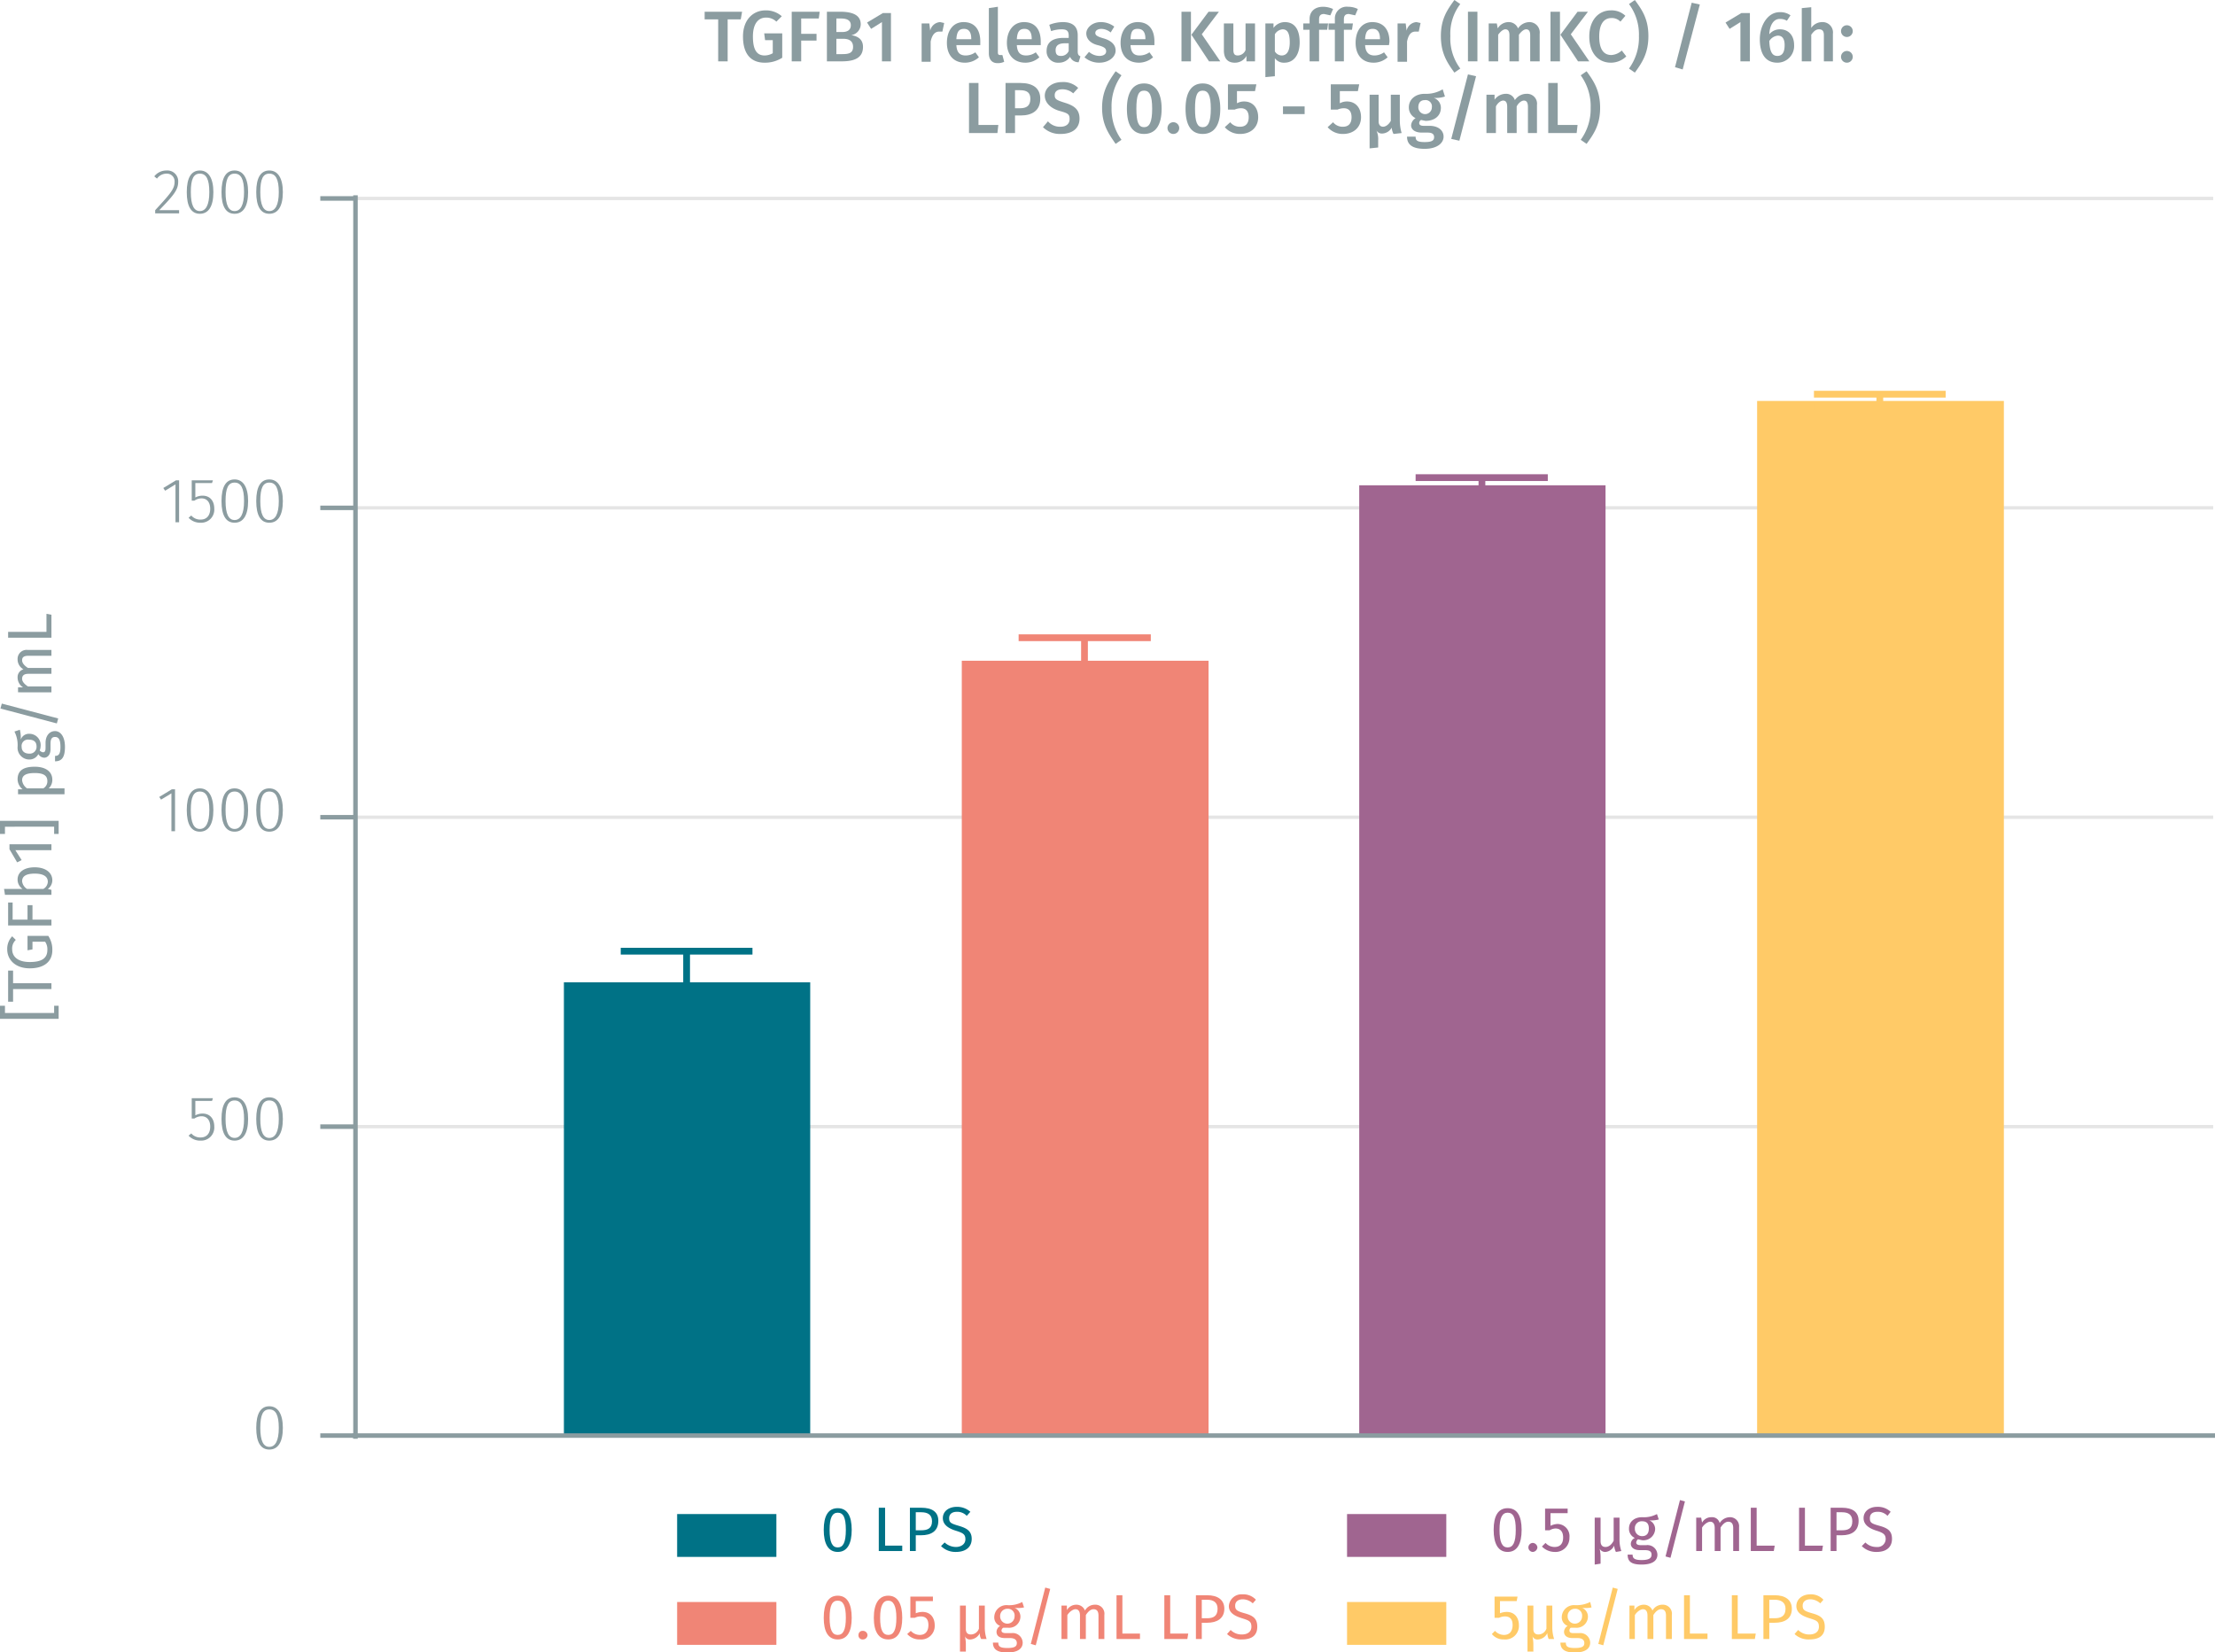 <svg xmlns="http://www.w3.org/2000/svg" viewBox="0 0 491 366.3"><title>assay-validation_tgf-beta-1-2</title><line x1="78.8" y1="249.8" x2="490.6" y2="249.8" fill="none" stroke="#e5e5e5" stroke-miterlimit="10" stroke-width="0.75"/><line x1="78.8" y1="181.2" x2="490.6" y2="181.2" fill="none" stroke="#e5e5e5" stroke-miterlimit="10" stroke-width="0.75"/><line x1="78.8" y1="112.6" x2="490.6" y2="112.6" fill="none" stroke="#e5e5e5" stroke-miterlimit="10" stroke-width="0.75"/><line x1="78.8" y1="44" x2="490.6" y2="44" fill="none" stroke="#e5e5e5" stroke-miterlimit="10" stroke-width="0.75"/><polygon points="125 217.8 125 318.3 179.6 318.3 179.6 217.8 125 217.8" fill="#007286"/><polyline points="137.6 210.9 166.8 210.9 152.2 210.9 152.2 224.6 137.6 224.6 166.8 224.6" fill="none" stroke="#007286" stroke-miterlimit="10" stroke-width="1.5"/><polygon points="213.2 146.5 213.2 318.3 267.9 318.3 267.9 146.5 213.2 146.5" fill="#f08576"/><polyline points="225.8 141.4 255.1 141.4 240.4 141.4 240.4 151.4 225.8 151.4 255.1 151.4" fill="none" stroke="#f08576" stroke-miterlimit="10" stroke-width="1.5"/><polygon points="301.3 107.6 301.3 318.3 355.9 318.3 355.9 107.6 301.3 107.6" fill="#a06590"/><polyline points="313.8 105.9 343.1 105.9 328.5 105.9 328.5 109.1 313.8 109.1 343.1 109.1" fill="none" stroke="#a06590" stroke-miterlimit="10" stroke-width="1.5"/><polygon points="389.5 88.9 389.5 318.3 444.2 318.3 444.2 88.9 389.5 88.9" fill="#ffca67"/><polyline points="402.1 87.4 431.3 87.4 416.7 87.4 416.7 90.2 402.1 90.2 431.3 90.2" fill="none" stroke="#ffca67" stroke-miterlimit="10" stroke-width="1.5"/><line x1="78.1" y1="318.3" x2="491" y2="318.3" fill="none" stroke="#8b9ca0" stroke-miterlimit="10"/><g style="isolation:isolate"><path d="M63.1,316.6c0,3.2-1.1,4.8-3,4.8s-2.9-1.6-2.9-4.8,1-4.8,2.9-4.8S63.1,313.5,63.1,316.6Zm-5,0c0,2.9.7,4.2,2,4.2s2.1-1.3,2.1-4.2-.7-4.1-2.1-4.1S58.1,313.7,58.1,316.6Z" transform="translate(-0.4 0)" fill="#8b9ca0"/></g><g style="isolation:isolate"><path d="M43.7,244.1v3.2a3.4,3.4,0,0,1,1.6-.4c1.6,0,2.6,1.1,2.6,2.9a2.9,2.9,0,0,1-3,3.1,3.5,3.5,0,0,1-2.7-1.1l.6-.5a2.6,2.6,0,0,0,2.1.9c1.3,0,2.1-.9,2.1-2.4s-.8-2.3-1.9-2.3a2.8,2.8,0,0,0-1.6.5h-.6v-4.5h4.7l-.2.6Z" transform="translate(-0.4 0)" fill="#8b9ca0"/><path d="M55.4,248.1c0,3.2-1.1,4.8-3,4.8s-2.9-1.6-2.9-4.8,1-4.8,2.9-4.8S55.4,245,55.4,248.1Zm-5,0c0,2.9.7,4.2,2,4.2s2.1-1.3,2.1-4.2-.7-4.1-2.1-4.1S50.4,245.2,50.4,248.1Z" transform="translate(-0.4 0)" fill="#8b9ca0"/><path d="M63.1,248.1c0,3.2-1.1,4.8-3,4.8s-2.9-1.6-2.9-4.8,1-4.8,2.9-4.8S63.1,245,63.1,248.1Zm-5,0c0,2.9.7,4.2,2,4.2s2.1-1.3,2.1-4.2-.7-4.1-2.1-4.1S58.1,245.2,58.1,248.1Z" transform="translate(-0.4 0)" fill="#8b9ca0"/></g><g style="isolation:isolate"><path d="M38.4,184.3v-8.4l-2.3,1.4-.4-.6,2.8-1.7h.7v9.3Z" transform="translate(-0.4 0)" fill="#8b9ca0"/><path d="M47.7,179.6c0,3.2-1.1,4.8-3,4.8s-2.9-1.6-2.9-4.8,1-4.8,2.9-4.8S47.7,176.5,47.7,179.6Zm-5,0c0,2.9.7,4.2,2,4.2s2.1-1.3,2.1-4.2-.7-4.1-2.1-4.1S42.7,176.7,42.7,179.6Z" transform="translate(-0.4 0)" fill="#8b9ca0"/><path d="M55.4,179.6c0,3.2-1.1,4.8-3,4.8s-2.9-1.6-2.9-4.8,1-4.8,2.9-4.8S55.4,176.5,55.4,179.6Zm-5,0c0,2.9.7,4.2,2,4.2s2.1-1.3,2.1-4.2-.7-4.1-2.1-4.1S50.4,176.7,50.4,179.6Z" transform="translate(-0.4 0)" fill="#8b9ca0"/><path d="M63.1,179.6c0,3.2-1.1,4.8-3,4.8s-2.9-1.6-2.9-4.8,1-4.8,2.9-4.8S63.1,176.5,63.1,179.6Zm-5,0c0,2.9.7,4.2,2,4.2s2.1-1.3,2.1-4.2-.7-4.1-2.1-4.1S58.1,176.7,58.1,179.6Z" transform="translate(-0.4 0)" fill="#8b9ca0"/></g><g style="isolation:isolate"><path d="M39.3,115.8v-8.4L37,108.8l-.4-.6,2.8-1.7h.7v9.3Z" transform="translate(-0.4 0)" fill="#8b9ca0"/><path d="M43.7,107.1v3.2a3.4,3.4,0,0,1,1.6-.4c1.6,0,2.6,1.1,2.6,2.9a2.9,2.9,0,0,1-3,3.1,3.5,3.5,0,0,1-2.7-1.1l.6-.5a2.6,2.6,0,0,0,2.1.9c1.3,0,2.1-.9,2.1-2.4s-.8-2.3-1.9-2.3a2.8,2.8,0,0,0-1.6.5h-.6v-4.5h4.7l-.2.6Z" transform="translate(-0.4 0)" fill="#8b9ca0"/><path d="M55.4,111.1c0,3.2-1.1,4.8-3,4.8s-2.9-1.6-2.9-4.8,1-4.8,2.9-4.8S55.4,108,55.4,111.1Zm-5,0c0,2.9.7,4.2,2,4.2s2.1-1.3,2.1-4.2-.7-4.1-2.1-4.1S50.4,108.2,50.4,111.1Z" transform="translate(-0.4 0)" fill="#8b9ca0"/><path d="M63.1,111.1c0,3.2-1.1,4.8-3,4.8s-2.9-1.6-2.9-4.8,1-4.8,2.9-4.8S63.1,108,63.1,111.1Zm-5,0c0,2.9.7,4.2,2,4.2s2.1-1.3,2.1-4.2-.7-4.1-2.1-4.1S58.1,108.2,58.1,111.1Z" transform="translate(-0.4 0)" fill="#8b9ca0"/></g><g style="isolation:isolate"><path d="M39.9,40.3c0,1.8-1,3-4.2,6.3h4.4v.7H34.8v-.7c3.4-3.7,4.3-4.7,4.3-6.3a1.7,1.7,0,0,0-1.8-1.8,2.6,2.6,0,0,0-2.1,1.1l-.6-.5a3.4,3.4,0,0,1,2.7-1.3A2.4,2.4,0,0,1,39.9,40.3Z" transform="translate(-0.4 0)" fill="#8b9ca0"/><path d="M47.7,42.6c0,3.2-1.1,4.8-3,4.8s-2.9-1.6-2.9-4.8,1-4.8,2.9-4.8S47.7,39.5,47.7,42.6Zm-5,0c0,2.9.7,4.2,2,4.2s2.1-1.3,2.1-4.2-.7-4.1-2.1-4.1S42.7,39.7,42.7,42.6Z" transform="translate(-0.4 0)" fill="#8b9ca0"/><path d="M55.4,42.6c0,3.2-1.1,4.8-3,4.8s-2.9-1.6-2.9-4.8,1-4.8,2.9-4.8S55.4,39.5,55.4,42.6Zm-5,0c0,2.9.7,4.2,2,4.2s2.1-1.3,2.1-4.2-.7-4.1-2.1-4.1S50.4,39.7,50.4,42.6Z" transform="translate(-0.4 0)" fill="#8b9ca0"/><path d="M63.1,42.6c0,3.2-1.1,4.8-3,4.8s-2.9-1.6-2.9-4.8,1-4.8,2.9-4.8S63.1,39.5,63.1,42.6Zm-5,0c0,2.9.7,4.2,2,4.2s2.1-1.3,2.1-4.2-.7-4.1-2.1-4.1S58.1,39.7,58.1,42.6Z" transform="translate(-0.4 0)" fill="#8b9ca0"/></g><path d="M79.2,319V43.3m0,275H71.4m7.8-68.5H71.4m7.8-68.6H71.4m7.8-68.6H71.4M79.2,44H71.4" transform="translate(-0.4 0)" fill="none" stroke="#8b9ca0" stroke-miterlimit="10"/><g style="isolation:isolate"><path d="M1.5,224.6H12.4V223h1v2.9H.4V223H1.5Z" transform="translate(-0.4 0)" fill="#8b9ca0"/><path d="M3.3,218h8.5v1.3H3.3v2.8H2.2v-6.9H3.3Z" transform="translate(-0.4 0)" fill="#8b9ca0"/><path d="M3.1,207.6l.8.8a2.6,2.6,0,0,0-.8,2.1c0,1.4,1,2.8,3.9,2.8s3.9-1,3.9-2.7a2.9,2.9,0,0,0-.5-1.8H7.6v1.7l-1.1.2v-3.2h4.6a5.5,5.5,0,0,1,.9,3.2c0,2.4-1.7,4-5,4s-5-2-5-4.2A4,4,0,0,1,3.1,207.6Z" transform="translate(-0.4 0)" fill="#8b9ca0"/><path d="M3.2,203.9H6.5v-3.2H7.6v3.2h4.2v1.3H2.2v-5.1h1Z" transform="translate(-0.4 0)" fill="#8b9ca0"/><path d="M8.1,192.3c2.3,0,3.9,1.1,3.9,2.9a2.4,2.4,0,0,1-1,1.9l.8.2v1.1H1.5l-.2-1.3H5.4A2.5,2.5,0,0,1,4.3,195C4.3,193.4,5.7,192.3,8.1,192.3Zm0,1.4c-2.1,0-2.8.7-2.8,1.7a2.3,2.3,0,0,0,1.1,1.7H10a1.9,1.9,0,0,0,1-1.6C11,194.4,10.1,193.7,8.1,193.7Z" transform="translate(-0.4 0)" fill="#8b9ca0"/><path d="M11.8,188.5h-8l1.4,2.2-1,.5-1.7-2.9v-1.1h9.3Z" transform="translate(-0.4 0)" fill="#8b9ca0"/><path d="M13.4,184.9h-1v-1.6H1.5v1.6H.4V182h13Z" transform="translate(-0.4 0)" fill="#8b9ca0"/><path d="M8.1,170c2.3,0,3.9,1,3.9,2.9a2.6,2.6,0,0,1-.8,1.9h3.5v1.3H4.4V175h1a2.9,2.9,0,0,1-1.1-2.2C4.3,170.7,5.8,170,8.1,170Zm0,1.4c-1.9,0-2.8.5-2.8,1.6a2.5,2.5,0,0,0,1.1,1.8H10a1.8,1.8,0,0,0,.9-1.6C10.9,172,10.1,171.4,8.1,171.4Z" transform="translate(-0.4 0)" fill="#8b9ca0"/><path d="M5,164a1.9,1.9,0,0,1,1.9-1.3,2.5,2.5,0,0,1,2.5,2.8,2.9,2.9,0,0,1-.2.9,1.3,1.3,0,0,0,.7.4c.4,0,.6-.2.6-1v-1.1c0-1.6.9-2.6,2.1-2.6s2.2,1.2,2.2,3.5-.7,3.2-2.2,3.2v-1.2c.8,0,1.2-.4,1.2-2s-.4-2.2-1.2-2.2-1,.6-1,1.5v1.2c0,1.3-.7,1.9-1.4,1.9a1.6,1.6,0,0,1-1.3-.8,2.2,2.2,0,0,1-2,1.2,2.6,2.6,0,0,1-2.6-2.8,6.6,6.6,0,0,0-.7-3.4l1.2-.4A7.2,7.2,0,0,1,5,164Zm1.9,3.1a1.5,1.5,0,0,0,1.6-1.6c0-1-.6-1.5-1.7-1.5a1.4,1.4,0,0,0-1.6,1.6C5.2,166.6,5.9,167.1,6.9,167.1Z" transform="translate(-0.4 0)" fill="#8b9ca0"/><path d="M13.3,159.3l-.3,1.1L.5,157.1.8,156Z" transform="translate(-0.4 0)" fill="#8b9ca0"/><path d="M6.5,144.1h5.3v1.3H6.7c-1.1,0-1.4.4-1.4,1s.5,1.2,1.3,1.7h5.2v1.3H6.7c-1.1,0-1.4.5-1.4,1.1s.5,1.2,1.3,1.7h5.2v1.3H4.4v-1.1H5.5a2.6,2.6,0,0,1-1.2-2.2,1.8,1.8,0,0,1,1.3-1.8,2.5,2.5,0,0,1-1.3-2.2A2,2,0,0,1,6.5,144.1Z" transform="translate(-0.4 0)" fill="#8b9ca0"/><path d="M10.7,136.1l1.1.2v5.1H2.2v-1.3h8.5Z" transform="translate(-0.4 0)" fill="#8b9ca0"/></g><g style="isolation:isolate"><path d="M189.2,339.2c0,3.1-1,4.9-3.1,4.9s-3.1-1.8-3.1-4.9,1-4.8,3.1-4.8S189.2,336.1,189.2,339.2Zm-4.9,0c0,2.8.6,3.9,1.8,3.9s1.8-1.1,1.8-3.9-.6-3.8-1.8-3.8S184.3,336.5,184.3,339.2Z" transform="translate(-0.4 0)" fill="#007286"/><path d="M200.4,342.7v1.2h-5.2v-9.6h1.4v8.4Z" transform="translate(-0.4 0)" fill="#007286"/><path d="M208.4,337.2c0,2.3-1.6,3.2-3.8,3.2h-1.2v3.5h-1.3v-9.6h2.5C207,334.3,208.4,335.2,208.4,337.2Zm-1.4.1c0-1.5-1-2-2.4-2h-1.2v4h1.2C206,339.3,207,338.9,207,337.3Z" transform="translate(-0.4 0)" fill="#007286"/><path d="M215.5,335.2l-.8.9a2.9,2.9,0,0,0-2.2-.9c-.9,0-1.7.4-1.7,1.4s.4,1.2,2.1,1.7,2.9,1.1,2.9,2.9-1.3,2.9-3.5,2.9a4.5,4.5,0,0,1-3.3-1.3l.8-.8a3.7,3.7,0,0,0,2.5,1c1.1,0,2.1-.6,2.1-1.7s-.5-1.4-2.1-1.9-2.9-1.3-2.9-2.8,1.3-2.5,3.1-2.5A4.4,4.4,0,0,1,215.5,335.2Z" transform="translate(-0.4 0)" fill="#007286"/></g><polygon points="150.1 335.7 150.1 345.2 172.1 345.2 172.1 335.7 150.1 335.7" fill="#007286"/><g style="isolation:isolate"><path d="M189.2,358.7c0,3.1-1,4.8-3.1,4.8s-3.1-1.7-3.1-4.8,1-4.9,3.1-4.9S189.2,355.6,189.2,358.7Zm-4.9,0c0,2.7.6,3.8,1.8,3.8s1.8-1.1,1.8-3.8-.6-3.8-1.8-3.8S184.3,355.9,184.3,358.7Z" transform="translate(-0.4 0)" fill="#f08576"/><path d="M192.7,362.5a1,1,0,0,1-1,1,.9.9,0,0,1-1-1,.9.9,0,0,1,1-.9A1,1,0,0,1,192.7,362.5Z" transform="translate(-0.4 0)" fill="#f08576"/><path d="M200.4,358.7c0,3.1-1,4.8-3.1,4.8s-3.2-1.7-3.2-4.8,1.1-4.9,3.2-4.9S200.4,355.6,200.4,358.7Zm-4.9,0c0,2.7.6,3.8,1.8,3.8s1.8-1.1,1.8-3.8-.7-3.8-1.8-3.8S195.5,355.9,195.5,358.7Z" transform="translate(-0.4 0)" fill="#f08576"/><path d="M203.4,355v2.7a4,4,0,0,1,1.5-.3c1.6,0,2.7,1.1,2.7,3a3,3,0,0,1-3.3,3.1,3.6,3.6,0,0,1-2.8-1.2l.8-.7a2.7,2.7,0,0,0,2,.9c1.2,0,1.9-.8,1.9-2.2s-.7-1.9-1.7-1.9a2.8,2.8,0,0,0-1.3.3h-1V354h5v1Z" transform="translate(-0.4 0)" fill="#f08576"/><path d="M219.1,363.4h-1.2a2.2,2.2,0,0,1-.3-1.3h0a2.5,2.5,0,0,1-2,1.4,1.2,1.2,0,0,1-1.3-.7,8.4,8.4,0,0,1,.2,1.9v1.5h-1.3V356h1.3v5.2c0,.9.5,1.2,1.1,1.2a1.9,1.9,0,0,0,1.8-1.3V356h1.3v4.8A8.3,8.3,0,0,0,219.1,363.4Z" transform="translate(-0.4 0)" fill="#f08576"/><path d="M225.3,356.5a2.1,2.1,0,0,1,1.3,1.9,2.5,2.5,0,0,1-2.8,2.5h-1a.8.8,0,0,0-.4.6c0,.4.3.6,1,.6h1.2a2.2,2.2,0,0,1,2.5,2.1c0,1.4-1.2,2.2-3.4,2.2s-3.2-.7-3.2-2.2h1.2c0,.8.3,1.2,2,1.2s2.1-.4,2.1-1.1-.5-1.1-1.5-1.1h-1.1c-1.4,0-1.9-.6-1.9-1.4a1.6,1.6,0,0,1,.8-1.3,2,2,0,0,1-1.3-2,2.7,2.7,0,0,1,2.9-2.6,6.2,6.2,0,0,0,3.3-.7l.4,1.2A6.8,6.8,0,0,1,225.3,356.5Zm-3.2,1.9a1.6,1.6,0,0,0,3.2,0,1.5,1.5,0,0,0-1.6-1.7A1.6,1.6,0,0,0,222.1,358.4Z" transform="translate(-0.4 0)" fill="#f08576"/><path d="M230,364.8l-1.1-.3,3.2-12.5,1.1.3Z" transform="translate(-0.4 0)" fill="#f08576"/><path d="M245.2,358.1v5.3h-1.3v-5.2c0-1.1-.5-1.4-1.1-1.4s-1.2.5-1.7,1.3v5.3h-1.3v-5.2c0-1.1-.5-1.4-1-1.4s-1.3.5-1.8,1.3v5.3h-1.3V356h1.2v1a2.4,2.4,0,0,1,2.1-1.2,2,2,0,0,1,1.9,1.3,2.5,2.5,0,0,1,2.2-1.3A2,2,0,0,1,245.2,358.1Z" transform="translate(-0.4 0)" fill="#f08576"/><path d="M253.1,362.2v1.2h-5.2v-9.7h1.3v8.5Z" transform="translate(-0.4 0)" fill="#f08576"/><path d="M263.8,362.2l-.2,1.2h-5.1v-9.7h1.3v8.5Z" transform="translate(-0.4 0)" fill="#f08576"/><path d="M271.8,356.7c0,2.2-1.7,3.1-3.8,3.1h-1.2v3.6h-1.3v-9.7H268C270.3,353.7,271.8,354.7,271.8,356.7Zm-1.5,0c0-1.4-.9-2-2.3-2h-1.2v4.1H268C269.4,358.8,270.3,358.3,270.3,356.7Z" transform="translate(-0.4 0)" fill="#f08576"/><path d="M278.8,354.7l-.7.8a3.3,3.3,0,0,0-2.2-.9c-1,0-1.7.5-1.7,1.4s.3,1.2,2.1,1.7,2.8,1.1,2.8,3-1.2,2.8-3.4,2.8a4.5,4.5,0,0,1-3.3-1.2l.8-.9a3.4,3.4,0,0,0,2.5,1c1.1,0,2.1-.5,2.1-1.7s-.5-1.4-2.1-1.9-2.9-1.2-2.9-2.7a2.8,2.8,0,0,1,3-2.6A3.8,3.8,0,0,1,278.8,354.7Z" transform="translate(-0.4 0)" fill="#f08576"/></g><polygon points="150.1 355.2 150.1 364.7 172.1 364.7 172.1 355.2 150.1 355.2" fill="#f08576"/><g style="isolation:isolate"><path d="M337.7,339.2c0,3.1-1,4.9-3.1,4.9s-3.1-1.8-3.1-4.9,1-4.8,3.1-4.8S337.7,336.1,337.7,339.2Zm-4.9,0c0,2.8.6,3.9,1.8,3.9s1.8-1.1,1.8-3.9-.6-3.8-1.8-3.8S332.8,336.5,332.8,339.2Z" transform="translate(-0.4 0)" fill="#a06590"/><path d="M341.2,343.1a1.1,1.1,0,0,1-1,1,1,1,0,1,1,0-2A1.1,1.1,0,0,1,341.2,343.1Z" transform="translate(-0.4 0)" fill="#a06590"/><path d="M344.1,335.5v2.8a4.2,4.2,0,0,1,1.5-.4,2.7,2.7,0,0,1,2.7,3,3.1,3.1,0,0,1-3.3,3.2,4,4,0,0,1-2.8-1.2l.8-.8a2.7,2.7,0,0,0,2,.9c1.2,0,1.9-.7,1.9-2.1s-.7-2-1.7-2a2.8,2.8,0,0,0-1.3.4h-1v-4.8h5v1Z" transform="translate(-0.4 0)" fill="#a06590"/><path d="M359.8,343.9l-1.2.2a4.3,4.3,0,0,1-.4-1.4h0a2.3,2.3,0,0,1-1.9,1.4,1.4,1.4,0,0,1-1.3-.7,8.4,8.4,0,0,1,.2,1.9v1.4l-1.3.2V336.5h1.3v5.2c0,1,.5,1.3,1.1,1.3s1.3-.4,1.8-1.4v-5.1h1.3v4.9A7.6,7.6,0,0,0,359.8,343.9Z" transform="translate(-0.4 0)" fill="#a06590"/><path d="M366,337.1a2.1,2.1,0,0,1,1.3,1.9,2.6,2.6,0,0,1-2.9,2.5l-.9-.2a1,1,0,0,0-.4.7c0,.3.2.6,1,.6h1.2a2.2,2.2,0,0,1,2.5,2.1c0,1.4-1.2,2.2-3.5,2.2s-3.1-.7-3.1-2.2h1.1c0,.8.4,1.2,2,1.2s2.2-.4,2.2-1.2-.6-1-1.5-1h-1.1c-1.4,0-2-.7-2-1.4a1.5,1.5,0,0,1,.9-1.3,2.2,2.2,0,0,1-1.3-2.1c0-1.5,1.2-2.5,2.9-2.5a6.2,6.2,0,0,0,3.3-.7l.4,1.2A6.8,6.8,0,0,1,366,337.1Zm-3.2,1.8a1.6,1.6,0,0,0,1.6,1.7c1,0,1.5-.6,1.5-1.7s-.5-1.6-1.5-1.6A1.5,1.5,0,0,0,362.8,338.9Z" transform="translate(-0.4 0)" fill="#a06590"/><path d="M370.7,345.4l-1.1-.3,3.2-12.5,1.1.3Z" transform="translate(-0.4 0)" fill="#a06590"/><path d="M385.9,338.6v5.3h-1.3v-5.1c0-1.1-.5-1.4-1.1-1.4s-1.2.5-1.7,1.3v5.2h-1.3v-5.1c0-1.1-.5-1.4-1-1.4s-1.3.5-1.8,1.3v5.2h-1.3v-7.4h1.1l.2,1.1a2.3,2.3,0,0,1,2.1-1.2,1.7,1.7,0,0,1,1.8,1.3,2.7,2.7,0,0,1,2.2-1.3A2,2,0,0,1,385.9,338.6Z" transform="translate(-0.4 0)" fill="#a06590"/><path d="M393.8,342.7l-.2,1.2h-5.1v-9.6h1.3v8.4Z" transform="translate(-0.4 0)" fill="#a06590"/><path d="M404.5,342.7l-.2,1.2h-5.1v-9.6h1.3v8.4Z" transform="translate(-0.4 0)" fill="#a06590"/><path d="M412.4,337.2c0,2.3-1.6,3.2-3.7,3.2h-1.2v3.5h-1.3v-9.6h2.5C411,334.3,412.4,335.2,412.4,337.2Zm-1.4.1c0-1.5-.9-2-2.3-2h-1.2v4h1.2C410.1,339.3,411,338.9,411,337.3Z" transform="translate(-0.4 0)" fill="#a06590"/><path d="M419.5,335.2l-.7.9a2.9,2.9,0,0,0-2.2-.9c-1,0-1.7.4-1.7,1.4s.3,1.2,2.1,1.7,2.8,1.1,2.8,2.9-1.2,2.9-3.4,2.9a4.5,4.5,0,0,1-3.3-1.3l.8-.8a3.4,3.4,0,0,0,2.5,1,1.8,1.8,0,0,0,2-1.7c0-1-.4-1.4-2-1.9s-2.9-1.3-2.9-2.8,1.3-2.5,3-2.5A4.1,4.1,0,0,1,419.5,335.2Z" transform="translate(-0.4 0)" fill="#a06590"/></g><polygon points="298.6 335.7 298.6 345.2 320.6 345.2 320.6 335.7 298.6 335.7" fill="#a06590"/><g style="isolation:isolate"><path d="M332.9,355v2.7a4,4,0,0,1,1.5-.3c1.6,0,2.7,1.1,2.7,3a3,3,0,0,1-3.3,3.1,3.3,3.3,0,0,1-2.7-1.2l.7-.7a2.7,2.7,0,0,0,2,.9c1.2,0,1.9-.8,1.9-2.2s-.7-1.9-1.7-1.9a3.1,3.1,0,0,0-1.3.3h-1V354h5.1l-.2,1Z" transform="translate(-0.4 0)" fill="#ffca67"/><path d="M344.9,363.4h-1.2a3.5,3.5,0,0,1-.3-1.3h0a2.5,2.5,0,0,1-2,1.4,1.2,1.2,0,0,1-1.3-.7,8.4,8.4,0,0,1,.2,1.9v1.5H339V356h1.3v5.2c0,.9.5,1.2,1.1,1.2a1.9,1.9,0,0,0,1.8-1.3V356h1.3v4.8A8.3,8.3,0,0,0,344.9,363.4Z" transform="translate(-0.4 0)" fill="#ffca67"/><path d="M351.1,356.5a2.1,2.1,0,0,1,1.3,1.9,2.5,2.5,0,0,1-2.8,2.5h-1a.7.7,0,0,0-.3.6c0,.4.2.6.9.6h1.2a2.2,2.2,0,0,1,2.5,2.1c0,1.4-1.2,2.2-3.4,2.2s-3.2-.7-3.2-2.2h1.2c0,.8.3,1.2,2,1.2s2.1-.4,2.1-1.1-.5-1.1-1.5-1.1H349c-1.3,0-1.9-.6-1.9-1.4a1.6,1.6,0,0,1,.8-1.3,2,2,0,0,1-1.3-2,2.7,2.7,0,0,1,2.9-2.6,6.9,6.9,0,0,0,3.4-.7l.3,1.2A6.8,6.8,0,0,1,351.1,356.5Zm-3.2,1.9a1.6,1.6,0,0,0,3.2,0,1.5,1.5,0,0,0-1.6-1.7A1.6,1.6,0,0,0,347.9,358.4Z" transform="translate(-0.4 0)" fill="#ffca67"/><path d="M355.8,364.8l-1.1-.3,3.2-12.5,1.1.3Z" transform="translate(-0.4 0)" fill="#ffca67"/><path d="M371,358.1v5.3h-1.3v-5.2c0-1.1-.5-1.4-1.1-1.4s-1.2.5-1.7,1.3v5.3h-1.3v-5.2c0-1.1-.5-1.4-1-1.4s-1.3.5-1.8,1.3v5.3h-1.2V356h1.1v1a2.4,2.4,0,0,1,2.1-1.2,2,2,0,0,1,1.9,1.3,2.5,2.5,0,0,1,2.2-1.3A2,2,0,0,1,371,358.1Z" transform="translate(-0.4 0)" fill="#ffca67"/><path d="M378.9,362.2v1.2h-5.2v-9.7H375v8.5Z" transform="translate(-0.4 0)" fill="#ffca67"/><path d="M389.6,362.2l-.2,1.2h-5.1v-9.7h1.3v8.5Z" transform="translate(-0.4 0)" fill="#ffca67"/><path d="M397.6,356.7c0,2.2-1.6,3.1-3.8,3.1h-1.2v3.6h-1.3v-9.7h2.5C396.1,353.7,397.6,354.7,397.6,356.7Zm-1.4,0c0-1.4-1-2-2.4-2h-1.2v4.1h1.2C395.2,358.8,396.2,358.3,396.2,356.7Z" transform="translate(-0.4 0)" fill="#ffca67"/><path d="M404.6,354.7l-.7.8a3.3,3.3,0,0,0-2.2-.9c-1,0-1.7.5-1.7,1.4s.3,1.2,2.1,1.7,2.8,1.1,2.8,3-1.2,2.8-3.4,2.8a4.5,4.5,0,0,1-3.3-1.2l.8-.9a3.4,3.4,0,0,0,2.5,1c1.1,0,2.1-.5,2.1-1.7s-.5-1.4-2.1-1.9-2.9-1.2-2.9-2.7,1.3-2.6,3.1-2.6A3.7,3.7,0,0,1,404.6,354.7Z" transform="translate(-0.4 0)" fill="#ffca67"/></g><polygon points="298.6 355.2 298.6 364.7 320.6 364.7 320.6 355.2 298.6 355.2" fill="#ffca67"/><g style="isolation:isolate"><path d="M161.7,4.3v9.3h-2.1V4.3h-3V2.6h8.3l-.3,1.7Z" transform="translate(-0.4 0)" fill="#8b9ca0"/><path d="M173.7,3.6l-1.2,1.2a3.2,3.2,0,0,0-2.3-.9c-1.6,0-2.9,1.2-2.9,4.2s.9,4.2,2.6,4.2a3.7,3.7,0,0,0,1.8-.5V8.9H170l-.2-1.5h4v5.4a7.1,7.1,0,0,1-3.9,1.1c-3.1,0-4.8-2-4.8-5.8s2.3-5.8,5-5.8A5.3,5.3,0,0,1,173.7,3.6Z" transform="translate(-0.4 0)" fill="#8b9ca0"/><path d="M178,4.1V7.5h3.4V9H178v4.6h-2.1V2.6h6.2l-.2,1.5Z" transform="translate(-0.4 0)" fill="#8b9ca0"/><path d="M191.7,10.4c0,2.5-2,3.2-4.7,3.2h-3.3V2.6h2.9c2.9,0,4.6.8,4.6,2.8a2.5,2.5,0,0,1-2.1,2.4C190.4,8,191.7,8.6,191.7,10.4Zm-5.9-3.3h1.3c1.2,0,1.9-.5,1.9-1.5s-.7-1.5-2.2-1.5h-1Zm3.7,3.3c0-1.4-1-1.8-2.2-1.8h-1.5V12h1.3C188.5,12,189.5,11.8,189.5,10.4Z" transform="translate(-0.4 0)" fill="#8b9ca0"/><path d="M195.9,13.6V4.9l-2.4,1.5L192.6,5l3.5-2.1h1.8V13.6Z" transform="translate(-0.4 0)" fill="#8b9ca0"/><path d="M209.7,5.1,209.3,7h-.7c-1,0-1.6.8-1.9,2.2v4.5h-2V5.2h1.7l.2,1.6a2.4,2.4,0,0,1,2.2-1.9Z" transform="translate(-0.4 0)" fill="#8b9ca0"/><path d="M217.7,10h-5.3c.1,1.8.9,2.3,2.1,2.3a3.7,3.7,0,0,0,2.1-.7l.8,1.1a4.6,4.6,0,0,1-3.1,1.2c-2.6,0-4-1.8-4-4.4s1.3-4.6,3.7-4.6,3.7,1.6,3.7,4.3Zm-2-1.4c0-1.4-.5-2.2-1.6-2.2s-1.6.6-1.7,2.3h3.3Z" transform="translate(-0.4 0)" fill="#8b9ca0"/><path d="M222.1,12.2h.5l.4,1.5a3.3,3.3,0,0,1-1.5.3c-1.2,0-1.9-.8-1.9-2.2V1.8l2-.3V11.6C221.6,12,221.7,12.2,222.1,12.2Z" transform="translate(-0.4 0)" fill="#8b9ca0"/><path d="M231.1,10h-5.3c.1,1.8.9,2.3,2.1,2.3a3.7,3.7,0,0,0,2.1-.7l.8,1.1a4.6,4.6,0,0,1-3.1,1.2c-2.6,0-4.1-1.8-4.1-4.4s1.4-4.6,3.8-4.6,3.7,1.6,3.7,4.3Zm-2-1.4c0-1.4-.5-2.2-1.6-2.2s-1.6.6-1.7,2.3h3.3Z" transform="translate(-0.4 0)" fill="#8b9ca0"/><path d="M239.9,12.5l-.4,1.3a2,2,0,0,1-1.9-1.2,2.9,2.9,0,0,1-2.5,1.3,2.5,2.5,0,0,1-2.7-2.6c0-1.9,1.3-2.9,3.8-2.9h1.1V7.9c0-1.1-.5-1.4-1.6-1.4a7.4,7.4,0,0,0-2.3.4L233,5.5a8.4,8.4,0,0,1,3-.6c2.3,0,3.3,1.1,3.3,2.9v3.6C239.3,12.1,239.5,12.3,239.9,12.5Zm-2.6-1.2V9.6h-.9c-1.3,0-2,.5-2,1.5s.4,1.3,1.2,1.3A1.8,1.8,0,0,0,237.3,11.3Z" transform="translate(-0.4 0)" fill="#8b9ca0"/><path d="M247.4,5.9l-.8,1.3a3.4,3.4,0,0,0-2-.8c-.9,0-1.4.4-1.4.9s.4.8,1.8,1.2,2.7,1.2,2.7,2.7-1.6,2.7-3.6,2.7a4.9,4.9,0,0,1-3.3-1.2l1-1.2a3.6,3.6,0,0,0,2.3.9c.9,0,1.5-.4,1.5-1s-.3-1-1.9-1.4-2.5-1.4-2.5-2.6,1.3-2.5,3.2-2.5A4.9,4.9,0,0,1,247.4,5.9Z" transform="translate(-0.4 0)" fill="#8b9ca0"/><path d="M256.3,10H251c.1,1.8.9,2.3,2,2.3a3.8,3.8,0,0,0,2.2-.7l.8,1.1a4.8,4.8,0,0,1-3.1,1.2c-2.7,0-4.1-1.8-4.1-4.4s1.4-4.6,3.8-4.6,3.7,1.6,3.7,4.3Zm-2-1.4c0-1.4-.5-2.2-1.7-2.2s-1.5.6-1.6,2.3h3.3Z" transform="translate(-0.4 0)" fill="#8b9ca0"/><path d="M262.3,13.6V2.6h2.1v11Zm8.6,0h-2.5l-3.9-5.9,3.8-5.1h2.3l-3.8,5Z" transform="translate(-0.4 0)" fill="#8b9ca0"/><path d="M276.7,13.6V12.4a2.9,2.9,0,0,1-2.6,1.5c-1.6,0-2.4-1-2.4-2.7v-6h2.1V11c0,1,.3,1.3,1,1.3a1.9,1.9,0,0,0,1.7-1.2V5.2h2.1v8.4Z" transform="translate(-0.4 0)" fill="#8b9ca0"/><path d="M288.5,9.4c0,2.6-1.2,4.5-3.4,4.5a2.4,2.4,0,0,1-2.1-1v4l-2.1.2V5.2h1.8v1a3.1,3.1,0,0,1,2.5-1.3C287.5,4.9,288.5,6.7,288.5,9.4Zm-2.2,0c0-2.2-.6-2.9-1.6-2.9A2.2,2.2,0,0,0,283,7.6v3.8a1.8,1.8,0,0,0,1.5.9C285.6,12.3,286.3,11.4,286.3,9.4Z" transform="translate(-0.4 0)" fill="#8b9ca0"/><path d="M292.8,4.3v.9h2l-.2,1.4h-1.8v7h-2.1v-7h-1.4V5.2h1.4v-1c0-1.5,1-2.7,3-2.7a5.4,5.4,0,0,1,2.2.5l-.6,1.4-1.4-.3C293.1,3.1,292.8,3.5,292.8,4.3Z" transform="translate(-0.4 0)" fill="#8b9ca0"/><path d="M298.3,4.3v.9h2l-.2,1.4h-1.8v7h-2v-7h-1.4V5.2h1.4v-1a2.6,2.6,0,0,1,2.9-2.7,4.8,4.8,0,0,1,2.2.5l-.6,1.4-1.4-.3C298.6,3.1,298.3,3.5,298.3,4.3Z" transform="translate(-0.4 0)" fill="#8b9ca0"/><path d="M308.3,10H303c.1,1.8,1,2.3,2.1,2.3a3.7,3.7,0,0,0,2.1-.7l.8,1.1a4.6,4.6,0,0,1-3.1,1.2c-2.6,0-4-1.8-4-4.4s1.3-4.6,3.7-4.6,3.8,1.6,3.8,4.3C308.4,9.5,308.3,9.8,308.3,10Zm-2-1.4c0-1.4-.5-2.2-1.6-2.2s-1.6.6-1.7,2.3h3.3Z" transform="translate(-0.4 0)" fill="#8b9ca0"/><path d="M315.3,5.1,314.9,7h-.7c-1.1,0-1.6.8-1.9,2.2v4.5h-2.1V5.2H312l.2,1.6a2.4,2.4,0,0,1,2.2-1.9Z" transform="translate(-0.4 0)" fill="#8b9ca0"/><path d="M321.9,8a11.1,11.1,0,0,0,2.2,7.2l-1.3.9c-1.6-2.2-3-4.3-3-8.1s1.4-5.8,3-8l1.3.9A10.8,10.8,0,0,0,321.9,8Z" transform="translate(-0.4 0)" fill="#8b9ca0"/><path d="M325.8,13.6V2.6h2.1v11Z" transform="translate(-0.4 0)" fill="#8b9ca0"/><path d="M341.7,7.5v6.1h-2.1V7.8c0-1-.4-1.3-.9-1.3s-1.1.5-1.6,1.2v5.9H335V7.8c0-1-.4-1.3-.9-1.3s-1.1.5-1.6,1.2v5.9h-2.1V5.2h1.8l.2,1.1a2.8,2.8,0,0,1,2.4-1.4,2.2,2.2,0,0,1,2.1,1.4,3.1,3.1,0,0,1,2.5-1.4A2.3,2.3,0,0,1,341.7,7.5Z" transform="translate(-0.4 0)" fill="#8b9ca0"/><path d="M344.1,13.6V2.6h2.1v11Zm8.6,0h-2.5l-3.9-5.9,3.8-5.1h2.3l-3.8,5Z" transform="translate(-0.4 0)" fill="#8b9ca0"/><path d="M360.7,3.5l-1.1,1.3a2.6,2.6,0,0,0-2-.8c-1.5,0-2.7,1.1-2.7,4.1s1.1,4.1,2.7,4.1a3.7,3.7,0,0,0,2.3-1l1,1.3a4.9,4.9,0,0,1-3.4,1.4c-2.8,0-4.8-2.1-4.8-5.8s2.1-5.8,4.8-5.8A4.4,4.4,0,0,1,360.7,3.5Z" transform="translate(-0.4 0)" fill="#8b9ca0"/><path d="M365.8,8c0,3.8-1.4,5.9-3,8.1l-1.3-.9A11.6,11.6,0,0,0,363.7,8,11.3,11.3,0,0,0,361.5.9l1.3-.9C364.4,2.2,365.8,4.2,365.8,8Z" transform="translate(-0.4 0)" fill="#8b9ca0"/><path d="M373.4,15.4l-1.7-.5L375.4.6l1.8.4Z" transform="translate(-0.4 0)" fill="#8b9ca0"/><path d="M386.2,13.6V4.9l-2.4,1.5L382.9,5l3.5-2.1h1.9V13.6Z" transform="translate(-0.4 0)" fill="#8b9ca0"/><path d="M398.1,10a3.7,3.7,0,0,1-3.7,3.9c-2.8,0-3.9-2.2-3.9-5.2s1.7-6,4.4-6a3.8,3.8,0,0,1,2.4.7l-.8,1.2a2.9,2.9,0,0,0-1.6-.4c-1.3,0-2.2,1.3-2.3,3.4A3,3,0,0,1,395,6.5C396.7,6.5,398.1,7.7,398.1,10ZM396,10c0-1.5-.6-2.1-1.5-2.1a2.5,2.5,0,0,0-1.9,1.2c.1,2.3.6,3.3,1.8,3.3S396,11.4,396,10Z" transform="translate(-0.4 0)" fill="#8b9ca0"/><path d="M406.7,7.5v6.1h-2V7.8c0-1-.4-1.3-1.1-1.3s-1.2.5-1.7,1.2v5.9h-2.1V1.8l2.1-.2V6.2a2.9,2.9,0,0,1,2.4-1.3A2.3,2.3,0,0,1,406.7,7.5Z" transform="translate(-0.4 0)" fill="#8b9ca0"/><path d="M411.1,6.9a1.3,1.3,0,1,1-1.3-1.3A1.3,1.3,0,0,1,411.1,6.9Zm0,5.7a1.3,1.3,0,1,1-1.3-1.3A1.3,1.3,0,0,1,411.1,12.6Z" transform="translate(-0.4 0)" fill="#8b9ca0"/></g><g style="isolation:isolate"><path d="M221.7,27.7l-.2,1.8h-6.3V18.4h2.1v9.3Z" transform="translate(-0.4 0)" fill="#8b9ca0"/><path d="M231,21.9c0,2.6-1.8,3.7-4.3,3.7h-1.3v3.9h-2.1V18.4h3.3C229.3,18.4,231,19.5,231,21.9Zm-2.2,0c0-1.4-.8-1.9-2.3-1.9h-1.1v4h1.1C227.9,24,228.8,23.5,228.8,21.9Z" transform="translate(-0.4 0)" fill="#8b9ca0"/><path d="M239.4,19.5l-1.1,1.2a3.6,3.6,0,0,0-2.4-.9c-1,0-1.7.4-1.7,1.3s.4,1.1,2.3,1.7,3.2,1.4,3.2,3.5-1.5,3.4-4.2,3.4a5.3,5.3,0,0,1-3.9-1.5l1.1-1.3a3.5,3.5,0,0,0,2.8,1.2c1.2,0,2-.6,2-1.7s-.4-1.3-2.2-1.8-3.3-1.7-3.3-3.4,1.6-3,3.8-3A4.7,4.7,0,0,1,239.4,19.5Z" transform="translate(-0.4 0)" fill="#8b9ca0"/><path d="M246.8,23.9A11.6,11.6,0,0,0,249,31l-1.3.9c-1.5-2.2-3-4.2-3-8s1.5-5.9,3-8.1l1.3.9A11.6,11.6,0,0,0,246.8,23.9Z" transform="translate(-0.4 0)" fill="#8b9ca0"/><path d="M257.9,24.1c0,3.6-1.3,5.6-3.9,5.6s-3.8-2-3.8-5.6,1.3-5.6,3.8-5.6S257.9,20.5,257.9,24.1Zm-5.6,0c0,3,.5,4.1,1.7,4.1s1.8-1.1,1.8-4.1-.6-4-1.8-4S252.3,21.1,252.3,24.1Z" transform="translate(-0.4 0)" fill="#8b9ca0"/><path d="M261.8,28.4a1.3,1.3,0,1,1-1.3-1.3A1.3,1.3,0,0,1,261.8,28.4Z" transform="translate(-0.4 0)" fill="#8b9ca0"/><path d="M270.9,24.1c0,3.6-1.3,5.6-3.9,5.6s-3.8-2-3.8-5.6,1.3-5.6,3.8-5.6S270.9,20.5,270.9,24.1Zm-5.6,0c0,3,.5,4.1,1.7,4.1s1.8-1.1,1.8-4.1-.6-4-1.8-4S265.3,21.1,265.3,24.1Z" transform="translate(-0.4 0)" fill="#8b9ca0"/><path d="M274.6,20.2v2.7a3.2,3.2,0,0,1,1.6-.4c1.8,0,3.1,1.3,3.1,3.5s-1.6,3.7-4,3.7a4.4,4.4,0,0,1-3.4-1.5l1.2-1.1a2.7,2.7,0,0,0,2.2,1c1.2,0,1.9-.7,1.9-2.1s-.7-2-1.7-2a3.5,3.5,0,0,0-1.4.3h-1.5V18.7h6.3l-.3,1.5Z" transform="translate(-0.4 0)" fill="#8b9ca0"/><path d="M289.6,23.6v1.7h-4.8V23.6Z" transform="translate(-0.4 0)" fill="#8b9ca0"/><path d="M297.4,20.2v2.7a3.2,3.2,0,0,1,1.6-.4c1.8,0,3.1,1.3,3.1,3.5s-1.6,3.7-4,3.7a4.4,4.4,0,0,1-3.4-1.5l1.2-1.1a2.7,2.7,0,0,0,2.2,1c1.2,0,1.9-.7,1.9-2.1s-.7-2-1.7-2a3.5,3.5,0,0,0-1.4.3h-1.5V18.7h6.3l-.3,1.5Z" transform="translate(-0.4 0)" fill="#8b9ca0"/><path d="M308.9,28.3a2.5,2.5,0,0,1-2,1.3,1.4,1.4,0,0,1-1.4-.7,4.6,4.6,0,0,1,.4,2.2v1.6l-1.9.2V21h2v5.9c0,.9.5,1.2,1,1.2s1.2-.4,1.7-1.3V21h2v5.6a10,10,0,0,0,.4,2.9l-1.8.2A3.7,3.7,0,0,1,308.9,28.3Z" transform="translate(-0.4 0)" fill="#8b9ca0"/><path d="M318.2,21.7a2.3,2.3,0,0,1,1.6,2.2c0,1.7-1.3,2.9-3.4,2.9l-1-.2a.8.8,0,0,0-.4.7c0,.3.2.6,1,.6h1.3c1.9,0,3.1,1,3.1,2.4S319,33,316.2,33s-3.9-1-3.9-2.7h1.9c0,.8.3,1.2,2,1.2s2.1-.4,2.1-1.1-.5-1-1.4-1h-1.3c-1.7,0-2.4-.8-2.4-1.6a2,2,0,0,1,1-1.6,2.6,2.6,0,0,1-1.5-2.4c0-1.8,1.5-3,3.5-3a7.1,7.1,0,0,0,4-1l.5,1.6A6.4,6.4,0,0,1,318.2,21.7Zm-3.4,2.1a1.5,1.5,0,1,0,3,0,1.4,1.4,0,0,0-1.6-1.6C315.3,22.2,314.8,22.8,314.8,23.8Z" transform="translate(-0.4 0)" fill="#8b9ca0"/><path d="M323.9,31.2l-1.8-.4,3.7-14.3,1.8.4Z" transform="translate(-0.4 0)" fill="#8b9ca0"/><path d="M341.1,23.3v6.2h-2V23.7c0-1.1-.4-1.4-.9-1.4s-1.2.5-1.6,1.3v5.9h-2.1V23.7c0-1.1-.4-1.4-.9-1.4s-1.2.5-1.6,1.3v5.9h-2.1V21h1.8v1.1a3.1,3.1,0,0,1,2.5-1.3,2,2,0,0,1,2,1.4,3.1,3.1,0,0,1,2.6-1.4A2.2,2.2,0,0,1,341.1,23.3Z" transform="translate(-0.4 0)" fill="#8b9ca0"/><path d="M350.1,27.7l-.2,1.8h-6.3V18.4h2.1v9.3Z" transform="translate(-0.4 0)" fill="#8b9ca0"/><path d="M355.1,23.9c0,3.8-1.4,5.8-3,8l-1.3-.9a11.6,11.6,0,0,0,2.2-7.1,11.6,11.6,0,0,0-2.2-7.2l1.3-.9C353.7,18,355.1,20.1,355.1,23.9Z" transform="translate(-0.4 0)" fill="#8b9ca0"/></g></svg>